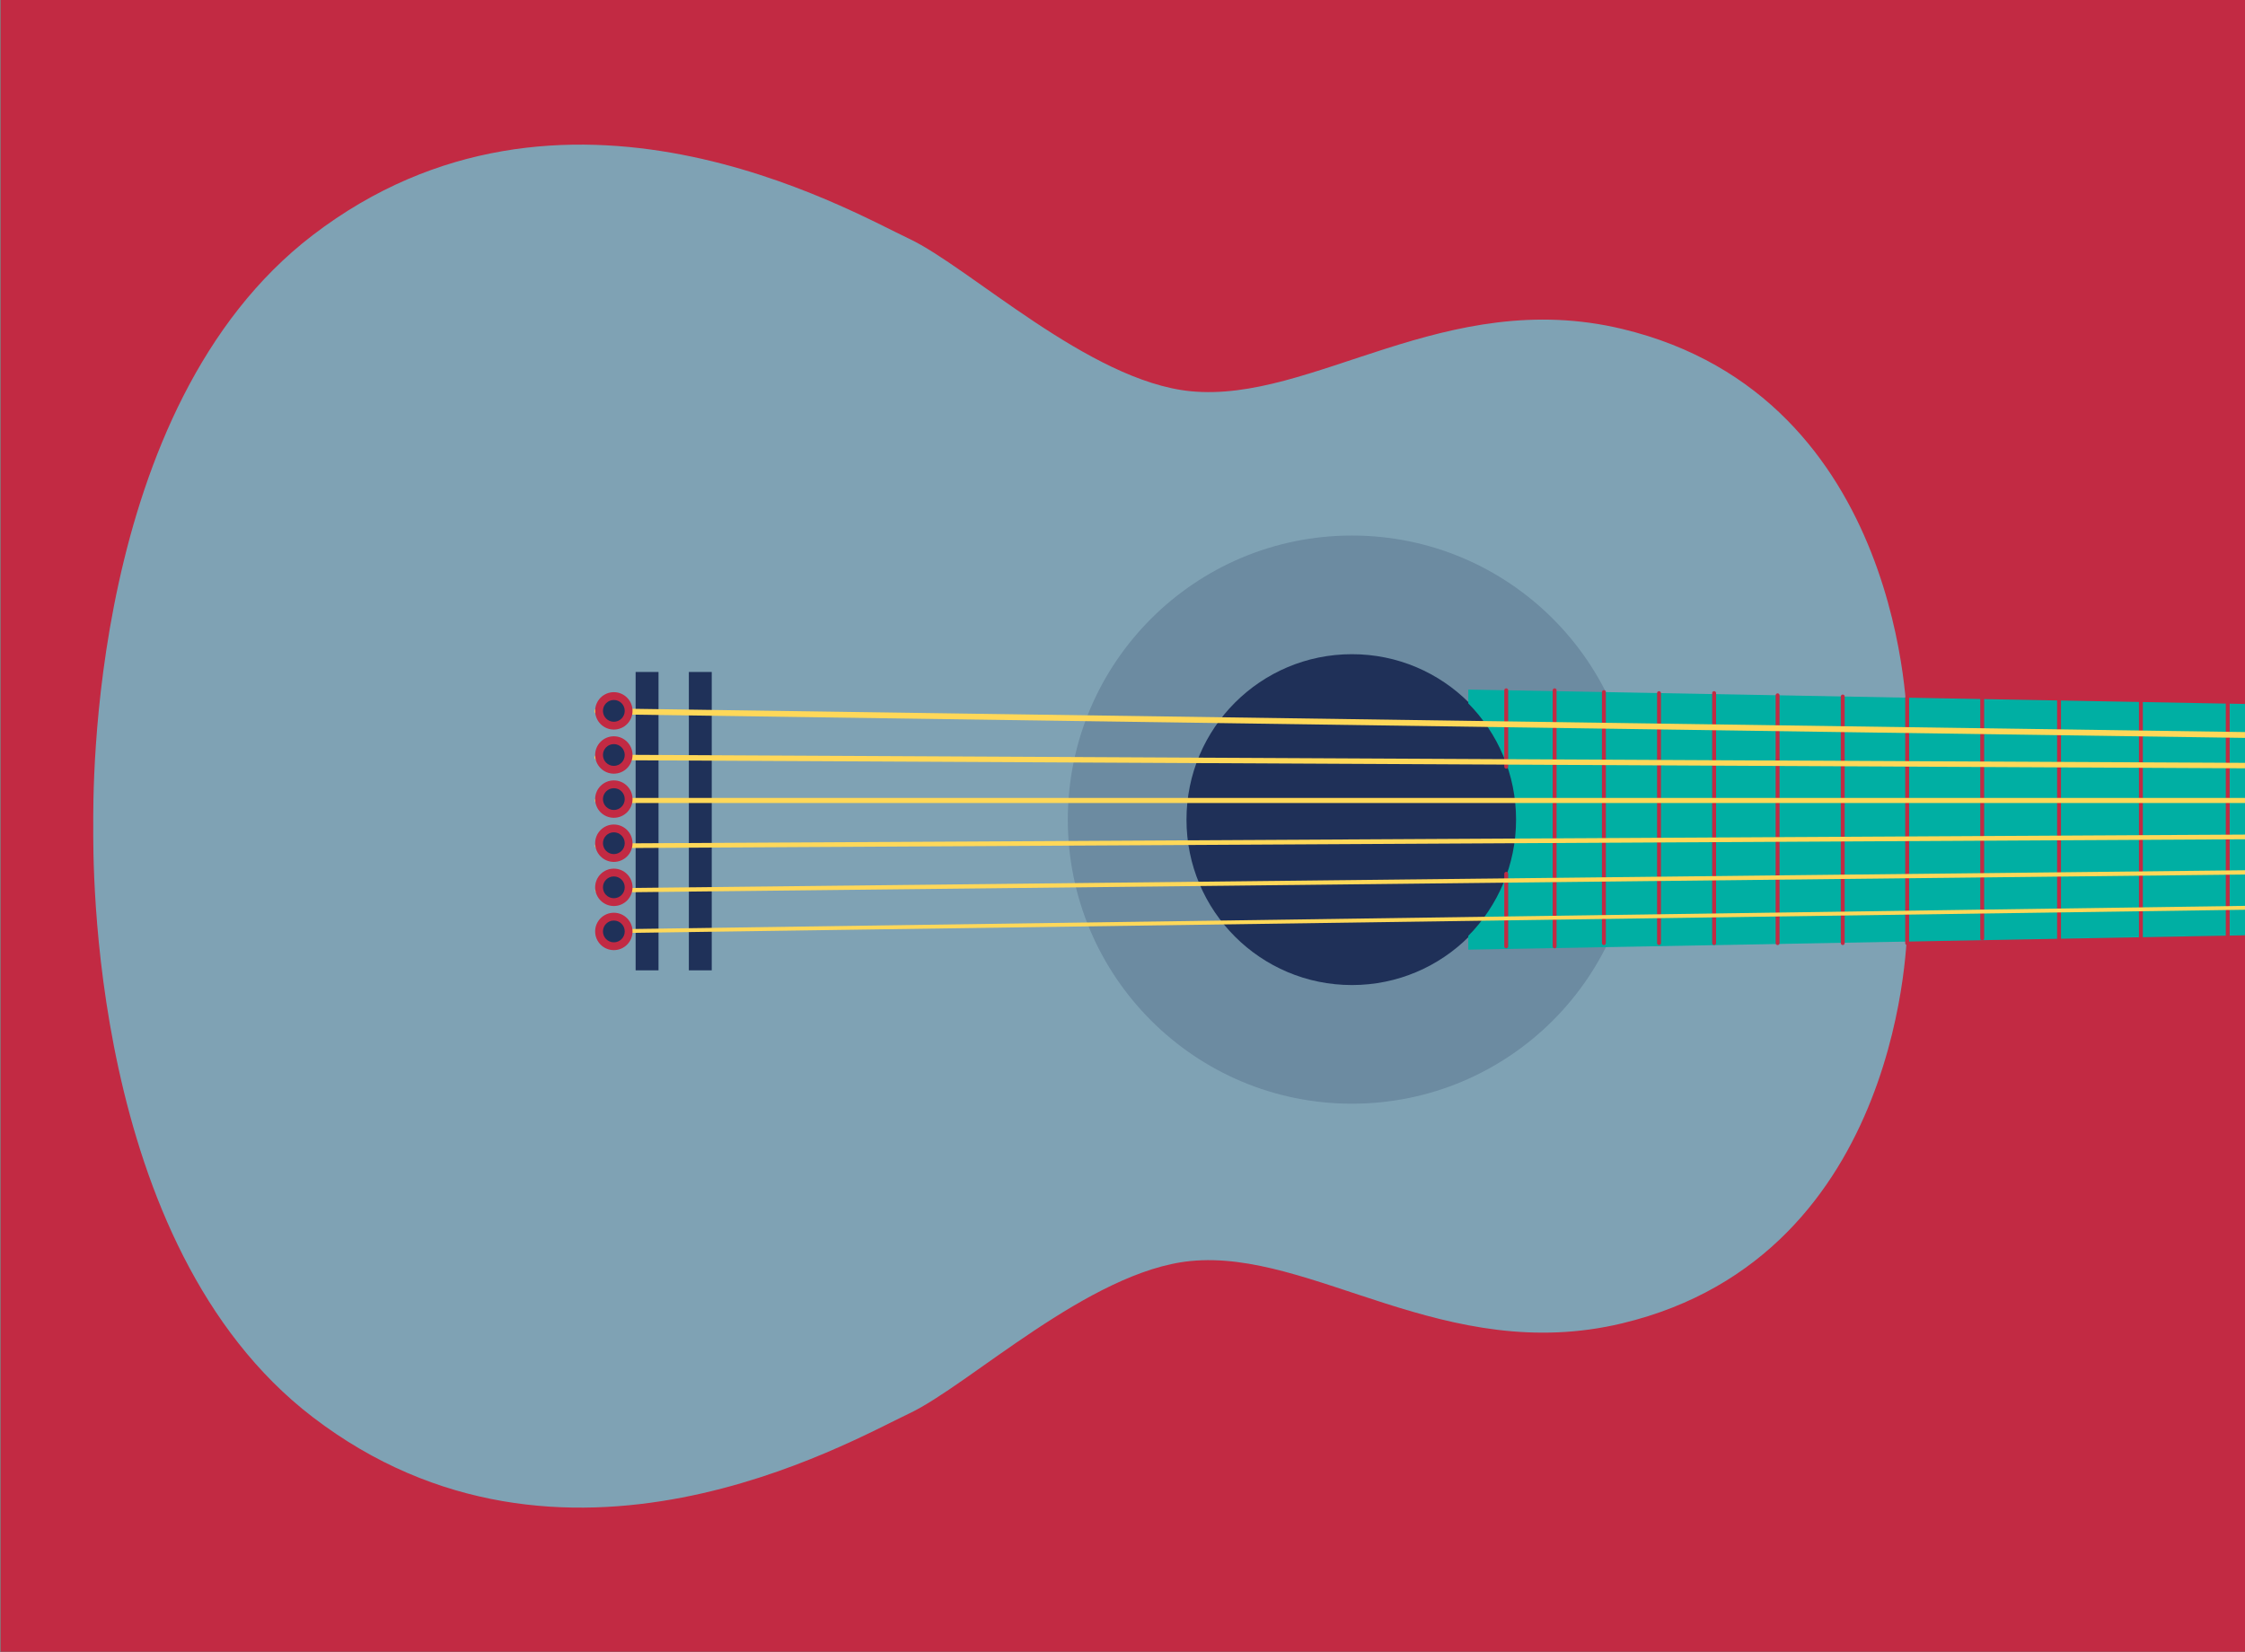 <?xml version="1.0" encoding="UTF-8"?>
<!-- Generator: Adobe Illustrator 27.2.0, SVG Export Plug-In . SVG Version: 6.00 Build 0)  -->
<svg xmlns="http://www.w3.org/2000/svg" xmlns:xlink="http://www.w3.org/1999/xlink" version="1.1" id="Ebene_1" x="0px" y="0px" viewBox="0 0 576 424" style="enable-background:new 0 0 576 424;" xml:space="preserve">
<rect x="0" y="0" width="576" height="424" fill="#808080" stroke="none"/>
<style type="text/css">
	.st0{fill:#C22A43;}
	.st1{clip-path:url(#SVGID_00000054980604416945997440000012430163029681789321_);}
	.st2{fill:#7FA2B4;}
	.st3{fill:#1F3159;}
	.st4{opacity:0.2;fill:#1F3159;}
	.st5{fill:#00AFA3;}
	.st6{fill:#FFFFFF;}
	.st7{fill:none;stroke:#C22A43;stroke-linecap:round;stroke-linejoin:round;stroke-miterlimit:10;}
	.st8{fill:none;stroke:#FFD859;stroke-width:1.5;stroke-linecap:round;stroke-linejoin:round;stroke-miterlimit:10;}
	.st9{fill:none;stroke:#FFD859;stroke-width:1.4;stroke-linecap:round;stroke-linejoin:round;stroke-miterlimit:10;}
	.st10{fill:none;stroke:#FFD859;stroke-width:1.3;stroke-linecap:round;stroke-linejoin:round;stroke-miterlimit:10;}
	.st11{fill:none;stroke:#FFD859;stroke-width:1.2;stroke-linecap:round;stroke-linejoin:round;stroke-miterlimit:10;}
	.st12{fill:none;stroke:#FFD859;stroke-width:1.1;stroke-linecap:round;stroke-linejoin:round;stroke-miterlimit:10;}
	.st13{fill:none;stroke:#FFD859;stroke-linecap:round;stroke-linejoin:round;stroke-miterlimit:10;}
</style>
<path class="st0" d="M0.18,423.86h576v-424h-576L0.18,423.86z"></path>
<g>
	<defs>
		<path id="SVGID_1_" d="M0.18,423.86h576v-424h-576L0.18,423.86z"></path>
	</defs>
	<clipPath id="SVGID_00000003807818536014285880000008275433735556815525_">
		<use xlink:href="#SVGID_1_" style="overflow:visible;"></use>
	</clipPath>
	<g style="clip-path:url(#SVGID_00000003807818536014285880000008275433735556815525_);">
		<path class="st2" d="M416.22,84.414c-45.404-10.897-79.458,19.07-110.75,15.982c-25.949-2.561-56.793-31.874-72.23-39.138    s-88.993-49.945-153.013-0.908C22.526,104.546,23.926,203.827,23.926,212s-1.4,107.454,56.301,151.651    c64.02,49.037,137.575,6.357,153.013-0.908c15.437-7.265,46.281-36.578,72.23-39.138c31.292-3.088,65.345,26.879,110.75,15.982    c72.936-17.505,73.101-101.706,73.101-101.706V212v-25.881C489.321,186.119,489.155,101.918,416.22,84.414z"></path>
		<circle class="st3" cx="346.871" cy="210.331" r="42.453"></circle>
		<circle class="st4" cx="346.871" cy="210.331" r="72.9"></circle>
		<path class="st5" d="M376.718,176.959v3.537c7.577,7.668,12.259,18.203,12.259,29.835c0,11.632-4.682,22.167-12.259,29.835v3.537    l429.526-7.949v-50.846L376.718,176.959z"></path>
		<path class="st6" d="M970.973,200.643c1.692-2.175,0-4.108,0-4.108c-8.457-2.416-15.465-18.896-15.465-18.896l-116.227,1.981    c-9.665,0-12.082,7.491-23.197,7.491c-5.316,0-5.316,0-5.316,0V212v24.888c0,0,0,0,5.316,0c11.115,0,13.532,7.491,23.197,7.491    l116.227,1.981c0,0,7.007-16.479,15.465-18.896c0,0,1.692-1.933,0-4.108c0,0,8.941-7.007,7.974-11.357    C979.914,207.651,970.973,200.643,970.973,200.643z"></path>
		<path class="st6" d="M858.948,185.058h-1.516c-3.752,0-6.793-3.041-6.793-6.793v-1.516c0-3.752,3.041-6.793,6.793-6.793h1.516    c3.752,0,6.793,3.041,6.793,6.793v1.516C865.741,182.016,862.7,185.058,858.948,185.058z"></path>
		<path class="st6" d="M891.327,185.058h-1.516c-3.752,0-6.793-3.041-6.793-6.793v-1.516c0-3.752,3.041-6.793,6.793-6.793h1.516    c3.752,0,6.793,3.041,6.793,6.793v1.516C898.12,182.016,895.079,185.058,891.327,185.058z"></path>
		<path class="st6" d="M924.028,185.058h-1.516c-3.752,0-6.793-3.041-6.793-6.793v-1.516c0-3.752,3.041-6.793,6.793-6.793h1.516    c3.752,0,6.793,3.041,6.793,6.793v1.516C930.821,182.016,927.779,185.058,924.028,185.058z"></path>
		<path class="st6" d="M858.948,253.911h-1.516c-3.752,0-6.793-3.041-6.793-6.793v-1.516c0-3.752,3.041-6.793,6.793-6.793h1.516    c3.752,0,6.793,3.041,6.793,6.793v1.516C865.741,250.87,862.7,253.911,858.948,253.911z"></path>
		<path class="st6" d="M891.327,253.911h-1.516c-3.752,0-6.793-3.041-6.793-6.793v-1.516c0-3.752,3.041-6.793,6.793-6.793h1.516    c3.752,0,6.793,3.041,6.793,6.793v1.516C898.12,250.87,895.079,253.911,891.327,253.911z"></path>
		<path class="st6" d="M924.028,253.911h-1.516c-3.752,0-6.793-3.041-6.793-6.793v-1.516c0-3.752,3.041-6.793,6.793-6.793h1.516    c3.752,0,6.793,3.041,6.793,6.793v1.516C930.821,250.87,927.779,253.911,924.028,253.911z"></path>
		<line class="st7" x1="386.453" y1="224.23" x2="386.453" y2="242.846"></line>
		<line class="st7" x1="386.453" y1="177.139" x2="386.453" y2="196.755"></line>
		<line class="st7" x1="398.869" y1="177.139" x2="398.869" y2="242.846"></line>
		<line class="st7" x1="411.511" y1="177.603" x2="411.511" y2="242.019"></line>
		<line class="st7" x1="425.653" y1="177.864" x2="425.653" y2="242.019"></line>
		<line class="st7" x1="439.795" y1="177.864" x2="439.795" y2="242.019"></line>
		<line class="st7" x1="456.079" y1="178.427" x2="456.079" y2="242.019"></line>
		<line class="st7" x1="472.792" y1="178.737" x2="472.792" y2="242.019"></line>
		<line class="st7" x1="489.321" y1="179.043" x2="489.321" y2="242.019"></line>
		<line class="st7" x1="508.576" y1="179.399" x2="508.576" y2="240.818"></line>
		<line class="st7" x1="528.289" y1="179.764" x2="528.289" y2="240.818"></line>
		<line class="st7" x1="549.287" y1="180.153" x2="549.287" y2="240.818"></line>
		<line class="st7" x1="571.571" y1="180.565" x2="571.571" y2="240.818"></line>
		<line class="st7" x1="594.713" y1="180.993" x2="594.713" y2="240.329"></line>
		<line class="st7" x1="619.997" y1="181.475" x2="619.997" y2="239.84"></line>
		<line class="st7" x1="646.78" y1="181.756" x2="646.78" y2="239.025"></line>
		<line class="st7" x1="674.85" y1="182.508" x2="674.85" y2="239.025"></line>
		<line class="st7" x1="704.634" y1="183.028" x2="704.634" y2="239.025"></line>
		<line class="st7" x1="736.346" y1="183.614" x2="736.346" y2="238.047"></line>
		<line class="st7" x1="770.843" y1="185.749" x2="770.843" y2="237.088"></line>
		<rect x="176.738" y="172.44" class="st3" width="5.874" height="76.566"></rect>
		<rect x="163.083" y="172.44" class="st3" width="5.874" height="76.566"></rect>
		<line class="st8" x1="153.24" y1="182.508" x2="806.244" y2="191.935"></line>
		<line class="st9" x1="808.078" y1="197.618" x2="153.24" y2="194.361"></line>
		<line class="st10" x1="153.24" y1="205.418" x2="806.244" y2="205.418"></line>
		<line class="st11" x1="806.244" y1="213.522" x2="153.24" y2="217.061"></line>
		<line class="st12" x1="153.24" y1="228.509" x2="806.244" y2="221.344"></line>
		<line class="st13" x1="806.244" y1="229.654" x2="153.24" y2="239.025"></line>
		<circle class="st0" cx="157.494" cy="182.423" r="4.798"></circle>
		<circle class="st3" cx="157.494" cy="182.423" r="2.795"></circle>
		<circle class="st3" cx="157.494" cy="193.744" r="2.795"></circle>
		<circle class="st0" cx="157.494" cy="193.744" r="4.798"></circle>
		<circle class="st3" cx="157.494" cy="193.744" r="2.795"></circle>
		<circle class="st0" cx="157.494" cy="205.064" r="4.798"></circle>
		<circle class="st3" cx="157.494" cy="205.064" r="2.795"></circle>
		<circle class="st0" cx="157.494" cy="216.384" r="4.798"></circle>
		<circle class="st3" cx="157.494" cy="216.384" r="2.795"></circle>
		<circle class="st0" cx="157.494" cy="227.705" r="4.798"></circle>
		<circle class="st3" cx="157.494" cy="227.705" r="2.795"></circle>
		<circle class="st0" cx="157.494" cy="239.025" r="4.798"></circle>
		<circle class="st3" cx="157.494" cy="239.025" r="2.795"></circle>
	</g>
</g>
</svg>
